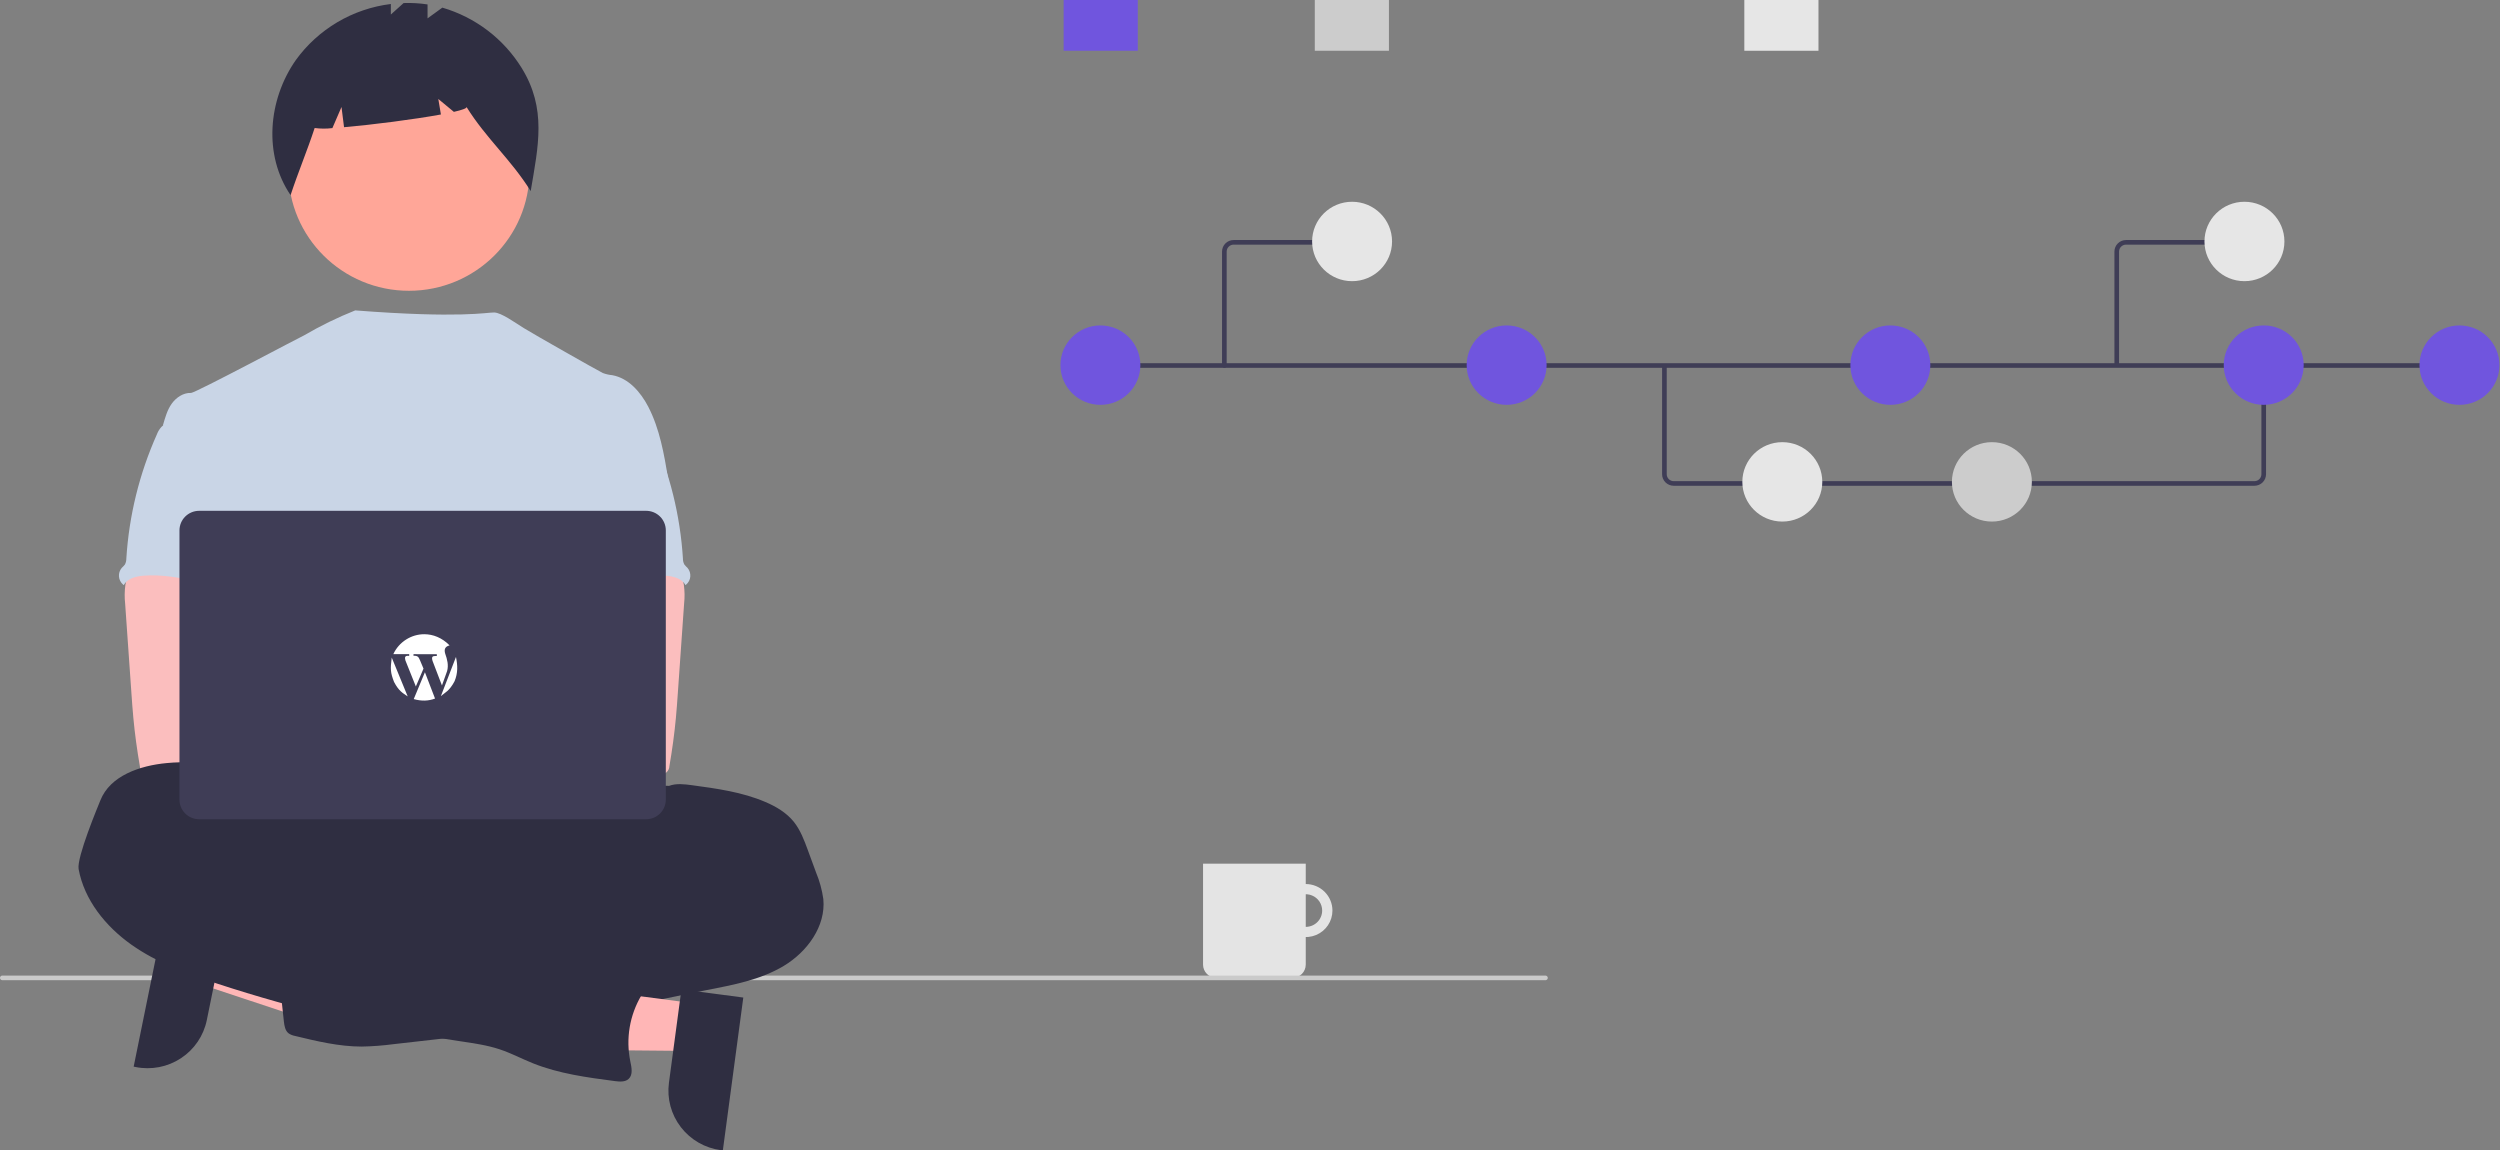 <svg width="339" height="156" viewBox="0 0 339 156" fill="none" xmlns="http://www.w3.org/2000/svg">
	<rect x="0" y="0" width="339" height="156" fill="#808080" stroke="none"/>
	<g clip-path="url(#clip0_5726_18821)">
		<path d="M177.058 119.875C176.342 119.875 175.642 120.086 175.047 120.481C174.451 120.876 173.987 121.438 173.713 122.095C173.439 122.752 173.367 123.475 173.507 124.173C173.647 124.87 173.992 125.511 174.498 126.014C175.004 126.517 175.65 126.86 176.352 126.998C177.054 127.137 177.782 127.066 178.444 126.794C179.105 126.522 179.671 126.061 180.069 125.469C180.467 124.878 180.679 124.183 180.679 123.471C180.679 122.517 180.297 121.603 179.618 120.928C178.939 120.254 178.018 119.875 177.058 119.875ZM177.058 125.684C176.618 125.684 176.187 125.555 175.82 125.311C175.454 125.068 175.168 124.723 175 124.318C174.831 123.914 174.787 123.469 174.873 123.04C174.959 122.61 175.171 122.216 175.483 121.906C175.794 121.597 176.191 121.386 176.624 121.301C177.056 121.215 177.504 121.259 177.911 121.427C178.318 121.594 178.666 121.878 178.911 122.242C179.156 122.606 179.286 123.034 179.286 123.471V123.471C179.286 124.058 179.052 124.621 178.634 125.036C178.216 125.451 177.649 125.684 177.058 125.684Z" fill="#E4E4E4"/>
		<path d="M163.133 117.109H177.059V130.799C177.059 131.277 176.868 131.735 176.528 132.073C176.187 132.411 175.726 132.601 175.245 132.601H164.947C164.466 132.601 164.004 132.411 163.664 132.073C163.324 131.735 163.133 131.277 163.133 130.799V117.109Z" fill="#E4E4E4"/>
		<path d="M209.596 132.915H0.282C0.205 132.907 0.133 132.87 0.081 132.812C0.029 132.754 0 132.68 0 132.602C0 132.524 0.029 132.45 0.081 132.392C0.133 132.334 0.205 132.298 0.282 132.289H209.596C209.673 132.298 209.745 132.334 209.797 132.392C209.849 132.45 209.878 132.524 209.878 132.602C209.878 132.68 209.849 132.754 209.797 132.812C209.745 132.87 209.673 132.907 209.596 132.915Z" fill="#CACACA"/>
		<path d="M28.173 127.004L26.879 133.362L50.952 141.347L52.863 131.964L28.173 127.004Z" fill="#FFB6B6"/>
		<path d="M30.594 125.803L28.044 138.324L28.044 138.324C27.613 140.44 26.354 142.3 24.542 143.493C22.731 144.687 20.517 145.117 18.386 144.689L18.125 144.636L22.3 124.137L30.594 125.803Z" fill="#2F2E41"/>
		<path d="M55.455 39.431C64.482 39.431 71.8 32.163 71.8 23.196C71.8 14.23 64.482 6.961 55.455 6.961C46.428 6.961 39.109 14.23 39.109 23.196C39.109 32.163 46.428 39.431 55.455 39.431Z" fill="#FFA698"/>
		<path d="M70.722 9.189C68.278 5.248 64.453 2.343 59.983 1.035L57.976 2.49V0.601C56.902 0.438 55.816 0.375 54.73 0.413L52.999 1.969V0.542C50.436 0.859 47.966 1.699 45.746 3.011C43.526 4.322 41.604 6.077 40.101 8.163C36.341 13.546 35.706 21.036 39.404 26.462C40.419 23.364 41.651 20.456 42.667 17.358C43.464 17.466 44.273 17.47 45.072 17.37L46.307 14.508L46.652 17.249C50.48 16.918 56.158 16.19 59.787 15.524L59.434 13.421L61.545 15.168C62.657 14.914 63.317 14.683 63.262 14.507C65.961 18.829 69.264 21.589 71.963 25.911C72.988 19.817 74.168 14.75 70.722 9.189Z" fill="#2F2E41"/>
		<path d="M60.771 129.433C84.015 129.433 102.858 124.198 102.858 117.74C102.858 111.282 84.015 106.047 60.771 106.047C37.527 106.047 18.684 111.282 18.684 117.74C18.684 124.198 37.527 129.433 60.771 129.433Z" fill="#2F2E41"/>
		<path d="M90.609 64.943C90.047 61.584 89.467 58.161 87.895 55.135C86.862 53.154 85.223 51.265 83.012 50.873C82.577 50.834 82.149 50.736 81.741 50.581C81.093 50.271 72.39 45.336 71.007 44.477C69.82 43.739 67.945 42.373 66.999 42.373C66.048 42.352 62.401 43.195 48.168 42.09C45.773 43.044 43.455 44.177 41.232 45.477C41.186 45.447 26.459 53.302 25.905 53.282C24.857 53.238 23.883 53.904 23.283 54.743C22.682 55.582 22.4 56.621 22.105 57.626C25.322 64.741 28.265 71.865 31.482 78.98C31.633 79.248 31.713 79.55 31.715 79.857C31.65 80.175 31.514 80.475 31.315 80.733C29.737 83.25 29.787 86.416 29.96 89.374C30.132 92.333 30.346 95.458 29.014 98.109C28.652 98.837 28.181 99.504 27.837 100.232C27.031 101.88 26.739 107.154 27.21 108.926L86.222 110.605C84.953 107.141 90.609 64.943 90.609 64.943Z" fill="#C9D5E6"/>
		<path d="M17.004 79.296C16.887 80.142 16.875 80.999 16.969 81.848L17.815 93.913C17.894 95.05 17.972 96.184 18.08 97.318C18.283 99.52 18.586 101.703 18.962 103.884C18.971 104.194 19.102 104.487 19.329 104.7C19.555 104.913 19.857 105.029 20.169 105.021C23.892 105.803 27.739 105.772 31.538 105.559C37.337 105.238 52.17 104.629 53.077 103.46C53.983 102.291 53.455 100.399 52.273 99.454C51.091 98.508 31.516 96.203 31.516 96.203C31.707 94.698 32.284 93.28 32.831 91.85C33.815 89.315 34.733 86.697 34.751 83.981C34.768 81.265 33.738 78.41 31.498 76.854C29.656 75.576 27.284 75.34 25.038 75.392C23.405 75.439 20.582 75.05 19.09 75.684C17.909 76.201 17.225 78.148 17.004 79.296Z" fill="#FBBEBE"/>
		<path d="M90.715 106.568C91.695 106.197 92.775 106.332 93.826 106.472C97.208 106.931 100.64 107.402 103.774 108.743C105.246 109.369 106.647 110.205 107.641 111.435C108.524 112.543 109.039 113.9 109.528 115.236L110.658 118.311C111.139 119.466 111.47 120.677 111.644 121.915C111.998 125.596 109.463 129.066 106.276 130.978C103.089 132.89 99.336 133.57 95.68 134.284C92.025 134.997 88.355 135.786 84.714 136.622C83.016 137.06 81.293 137.397 79.555 137.631C75.658 138.069 71.585 137.423 67.882 138.704C66.411 139.216 64.966 139.976 63.439 140.329C62.425 140.541 61.399 140.696 60.366 140.794L53.359 141.589C51.934 141.778 50.499 141.888 49.062 141.916C46.001 141.916 42.99 141.197 40.018 140.477C39.702 140.421 39.401 140.301 39.136 140.123C38.665 139.755 38.562 139.103 38.494 138.512C38.194 135.899 37.931 133.283 37.706 130.663C37.636 129.813 37.583 128.892 38.051 128.176C38.639 127.299 39.787 127.024 40.835 126.854C45.278 126.132 49.779 125.822 54.28 125.928C55.989 124.229 58.809 124.221 61.049 123.297C61.873 122.921 62.67 122.49 63.436 122.007C67.442 119.686 71.92 118.281 76.542 117.894C77.447 117.867 78.346 117.74 79.223 117.514C80.956 116.979 82.537 115.523 84.318 115.88C84.538 115.275 84.691 114.465 85.2 114.05C85.452 113.837 85.765 113.694 85.998 113.466C86.489 112.972 86.533 112.194 86.46 111.504C86.386 110.814 86.221 110.107 86.401 109.434C86.475 109.18 86.585 108.937 86.727 108.712C87.607 107.2 88.94 106.422 90.715 106.568Z" fill="#2F2E41"/>
		<path d="M21.935 57.844C21.648 58.142 21.426 58.495 21.282 58.882C18.902 64.207 17.497 69.911 17.132 75.726C17.138 76.01 17.072 76.29 16.941 76.542C16.81 76.709 16.666 76.865 16.508 77.006C16.37 77.168 16.266 77.356 16.201 77.558C16.137 77.76 16.113 77.972 16.131 78.183C16.149 78.395 16.209 78.6 16.307 78.788C16.405 78.977 16.539 79.144 16.702 79.281C16.729 79.303 16.756 79.324 16.785 79.345C17.27 78.437 18.433 78.141 19.466 78.062C24.413 77.673 29.246 79.959 34.208 79.787C33.858 78.585 33.354 77.43 33.069 76.215C31.806 70.815 34.956 64.937 33.025 59.736C32.639 58.695 31.995 57.672 30.979 57.216C30.559 57.048 30.119 56.932 29.67 56.872C28.416 56.647 25.92 55.685 24.707 56.071C24.26 56.214 24.084 56.632 23.713 56.885C23.149 57.242 22.402 57.373 21.935 57.844Z" fill="#C9D5E6"/>
		<path d="M90.644 75.684C89.151 75.05 86.329 75.439 84.695 75.392C82.45 75.34 80.078 75.576 78.236 76.854C75.996 78.41 74.966 81.265 74.983 83.981C75.001 86.697 75.919 89.315 76.902 91.85C77.45 93.28 78.027 94.698 78.218 96.203C78.218 96.203 58.642 98.508 57.461 99.454C56.279 100.399 55.751 102.291 56.657 103.46C57.563 104.629 85.842 105.803 89.565 105.021C89.877 105.029 90.179 104.913 90.405 104.7C90.631 104.487 90.763 104.194 90.772 103.884C91.148 101.703 91.451 99.52 91.654 97.318C91.761 96.184 91.84 95.05 91.919 93.913L92.765 81.848C92.859 80.999 92.847 80.142 92.729 79.296C92.509 78.148 91.824 76.201 90.644 75.684Z" fill="#FBBEBE"/>
		<path d="M86.023 56.885C85.652 56.632 85.475 56.214 85.028 56.071C83.816 55.685 81.32 56.647 80.066 56.872C79.616 56.932 79.177 57.048 78.756 57.216C77.741 57.672 77.096 58.695 76.711 59.736C74.78 64.937 77.929 70.815 76.666 76.215C76.381 77.43 75.877 78.585 75.527 79.787C80.49 79.959 85.322 77.673 90.269 78.062C91.303 78.141 92.465 78.437 92.951 79.345C92.979 79.324 93.007 79.303 93.033 79.281C93.196 79.144 93.331 78.977 93.429 78.788C93.527 78.6 93.587 78.395 93.605 78.183C93.623 77.972 93.599 77.76 93.534 77.558C93.469 77.356 93.365 77.168 93.228 77.006C93.07 76.865 92.925 76.709 92.795 76.542C92.663 76.29 92.597 76.01 92.604 75.726C92.238 69.911 90.833 64.207 88.454 58.882C88.309 58.495 88.087 58.142 87.801 57.844C87.334 57.373 86.586 57.242 86.023 56.885Z" fill="#C9D5E6"/>
		<path d="M94.298 136.078L93.438 142.507L68.059 142.271L69.329 132.781L94.298 136.078Z" fill="#FFB6B6"/>
		<path d="M100.791 135.268L98.017 156L97.753 155.965C95.598 155.681 93.646 154.558 92.325 152.843C91.003 151.129 90.422 148.964 90.708 146.823L90.708 146.823L92.403 134.16L100.791 135.268Z" fill="#2F2E41"/>
		<path d="M34.592 109.822C34.592 110.114 34.13 109.822 34.088 109.509C33.764 107.144 31.875 105.194 29.673 104.247C27.472 103.3 24.964 103.25 22.58 103.475C18.975 103.814 14.928 105.185 13.609 108.532C13.297 109.315 10.375 116.282 10.66 117.849C11.428 122.029 14.307 125.604 17.794 128.08C21.282 130.556 25.357 132.036 29.422 133.37C40.17 136.89 51.197 139.506 62.386 141.19C64.199 141.462 66.03 141.713 67.766 142.292C69.32 142.809 70.774 143.584 72.293 144.192C75.825 145.6 79.624 146.104 83.388 146.598C84.03 146.68 84.766 146.738 85.24 146.305C85.852 145.742 85.649 144.759 85.475 143.949C84.836 140.87 85.372 137.666 86.979 134.957C87.609 133.905 88.429 132.826 88.309 131.608C88.168 130.188 86.744 129.182 85.325 128.954C83.906 128.726 82.464 129.062 81.039 129.246C80.551 129.358 80.039 129.307 79.583 129.103C79.371 128.961 79.179 128.792 79.012 128.6C78.03 127.66 76.774 127.052 75.424 126.865C74.073 126.678 72.698 126.92 71.495 127.557C70.968 127.849 70.171 127.197 69.623 126.952L63.433 124.169C56.323 120.974 49.177 117.763 41.654 115.741C41.054 115.623 40.483 115.388 39.976 115.048C39.603 114.755 39.335 114.359 38.99 114.033C38.24 113.329 37.194 113.048 36.294 112.548C35.395 112.048 34.386 110.824 34.592 109.822Z" fill="#2F2E41"/>
		<path d="M50.615 105.596C53.051 105.596 55.026 103.634 55.026 101.214C55.026 98.794 53.051 96.832 50.615 96.832C48.178 96.832 46.203 98.794 46.203 101.214C46.203 103.634 48.178 105.596 50.615 105.596Z" fill="#FBBEBE"/>
		<path d="M60.38 105.596C62.817 105.596 64.792 103.634 64.792 101.214C64.792 98.794 62.817 96.832 60.38 96.832C57.944 96.832 55.969 98.794 55.969 101.214C55.969 103.634 57.944 105.596 60.38 105.596Z" fill="#FBBEBE"/>
		<path d="M87.615 111.089H27.005C26.297 111.089 25.619 110.809 25.119 110.312C24.618 109.815 24.337 109.141 24.336 108.438V71.917C24.337 71.214 24.618 70.54 25.119 70.043C25.619 69.546 26.297 69.266 27.005 69.266H87.615C88.322 69.266 89.001 69.546 89.501 70.043C90.001 70.54 90.283 71.214 90.284 71.917V108.438C90.283 109.141 90.001 109.815 89.501 110.312C89.001 110.809 88.322 111.089 87.615 111.089Z" fill="#3F3D56"/>
		<path d="M57.539 86C55.768 85.997 54.101 87.042 53.336 88.697L55.487 88.702V88.936C54.825 88.857 54.883 89.199 54.977 89.563L56.389 93.086L57.427 90.664L56.95 89.529C56.777 89.225 56.774 88.888 56.065 88.919L56.075 88.704L59.231 88.711V88.953C58.861 88.975 58.416 88.861 58.652 89.614L59.928 92.95L60.626 91.002C60.854 90.186 60.639 89.401 60.368 88.632C60.217 88.115 60.287 87.684 60.964 87.513C59.931 86.464 58.712 86.002 57.539 86H57.539ZM61.83 89.08L59.785 94.387C60.35 93.9 60.929 93.723 61.638 92.376C62.109 91.255 62.061 90.217 61.83 89.08V89.08ZM53.119 89.166C52.919 90.733 52.938 91.192 53.432 92.471C54.076 93.697 54.576 93.955 55.285 94.436L53.119 89.166H53.119ZM57.619 91.154L56.103 94.795C57.167 95.097 58.119 95.059 58.991 94.723L57.619 91.154V91.154Z" fill="white"/>
		<path d="M305.7 65.871H226.954C226.537 65.87 226.136 65.705 225.841 65.412C225.546 65.118 225.379 64.721 225.379 64.306V49.564H226.009V64.306C226.009 64.555 226.109 64.793 226.286 64.969C226.464 65.145 226.704 65.245 226.954 65.245H305.7C305.951 65.245 306.191 65.145 306.369 64.969C306.546 64.793 306.645 64.555 306.646 64.306V49.461H307.276V64.306C307.275 64.721 307.109 65.118 306.814 65.412C306.519 65.705 306.118 65.87 305.7 65.871Z" fill="#3F3D56"/>
		<path d="M334.247 49.25H149.203V49.876H334.247V49.25Z" fill="#3F3D56"/>
		<path d="M149.214 54.897C152.207 54.897 154.634 52.486 154.634 49.513C154.634 46.539 152.207 44.129 149.214 44.129C146.22 44.129 143.793 46.539 143.793 49.513C143.793 52.486 146.22 54.897 149.214 54.897Z" fill="#7055DE"/>
		<path d="M204.3 54.897C207.293 54.897 209.72 52.486 209.72 49.513C209.72 46.539 207.293 44.129 204.3 44.129C201.306 44.129 198.879 46.539 198.879 49.513C198.879 52.486 201.306 54.897 204.3 54.897Z" fill="#7055DE"/>
		<path d="M241.682 70.725C244.676 70.725 247.103 68.315 247.103 65.341C247.103 62.368 244.676 59.957 241.682 59.957C238.689 59.957 236.262 62.368 236.262 65.341C236.262 68.315 238.689 70.725 241.682 70.725Z" fill="#E6E6E6"/>
		<path d="M270.1 70.725C273.094 70.725 275.521 68.315 275.521 65.341C275.521 62.368 273.094 59.957 270.1 59.957C267.107 59.957 264.68 62.368 264.68 65.341C264.68 68.315 267.107 70.725 270.1 70.725Z" fill="#CCCCCC"/>
		<path d="M256.331 54.897C259.325 54.897 261.752 52.486 261.752 49.513C261.752 46.539 259.325 44.129 256.331 44.129C253.337 44.129 250.91 46.539 250.91 49.513C250.91 52.486 253.337 54.897 256.331 54.897Z" fill="#7055DE"/>
		<path d="M333.503 54.897C336.496 54.897 338.923 52.486 338.923 49.513C338.923 46.539 336.496 44.129 333.503 44.129C330.509 44.129 328.082 46.539 328.082 49.513C328.082 52.486 330.509 54.897 333.503 54.897Z" fill="#7055DE"/>
		<path d="M306.96 54.897C309.953 54.897 312.38 52.486 312.38 49.513C312.38 46.539 309.953 44.129 306.96 44.129C303.966 44.129 301.539 46.539 301.539 49.513C301.539 52.486 303.966 54.897 306.96 54.897Z" fill="#7055DE"/>
		<path d="M246.586 0H236.531V6.883H246.586V0Z" fill="#E6E6E6"/>
		<path d="M154.285 0H144.23V6.883H154.285V0Z" fill="#7055DE"/>
		<path d="M188.339 0H178.285V6.883H188.339V0Z" fill="#CCCCCC"/>
		<path d="M166.022 49.875C165.939 49.875 165.858 49.842 165.799 49.783C165.74 49.724 165.707 49.645 165.707 49.562V34.112C165.708 33.697 165.874 33.299 166.169 33.006C166.464 32.712 166.865 32.547 167.283 32.547H182.621C182.705 32.547 182.785 32.58 182.844 32.639C182.903 32.697 182.936 32.777 182.936 32.86C182.936 32.943 182.903 33.023 182.844 33.081C182.785 33.14 182.705 33.173 182.621 33.173H167.283C167.032 33.173 166.792 33.272 166.614 33.448C166.437 33.624 166.338 33.863 166.337 34.112V49.562C166.337 49.645 166.304 49.724 166.245 49.783C166.186 49.842 166.106 49.875 166.022 49.875Z" fill="#3F3D56"/>
		<path d="M183.343 38.127C186.336 38.127 188.763 35.717 188.763 32.743C188.763 29.77 186.336 27.359 183.343 27.359C180.349 27.359 177.922 29.77 177.922 32.743C177.922 35.717 180.349 38.127 183.343 38.127Z" fill="#E6E6E6"/>
		<path d="M287.345 49.562H286.715V34.112C286.715 33.697 286.881 33.299 287.177 33.006C287.472 32.712 287.873 32.547 288.29 32.547H303.629V33.173H288.29C288.04 33.173 287.8 33.272 287.622 33.448C287.445 33.624 287.345 33.863 287.345 34.112V49.562Z" fill="#3F3D56"/>
		<path d="M304.346 38.127C307.34 38.127 309.767 35.717 309.767 32.743C309.767 29.77 307.34 27.359 304.346 27.359C301.353 27.359 298.926 29.77 298.926 32.743C298.926 35.717 301.353 38.127 304.346 38.127Z" fill="#E6E6E6"/>
	</g>
	<defs>
		<clipPath id="clip0_5726_18821">
			<rect width="339" height="156" fill="white"/>
		</clipPath>
	</defs>
</svg>
